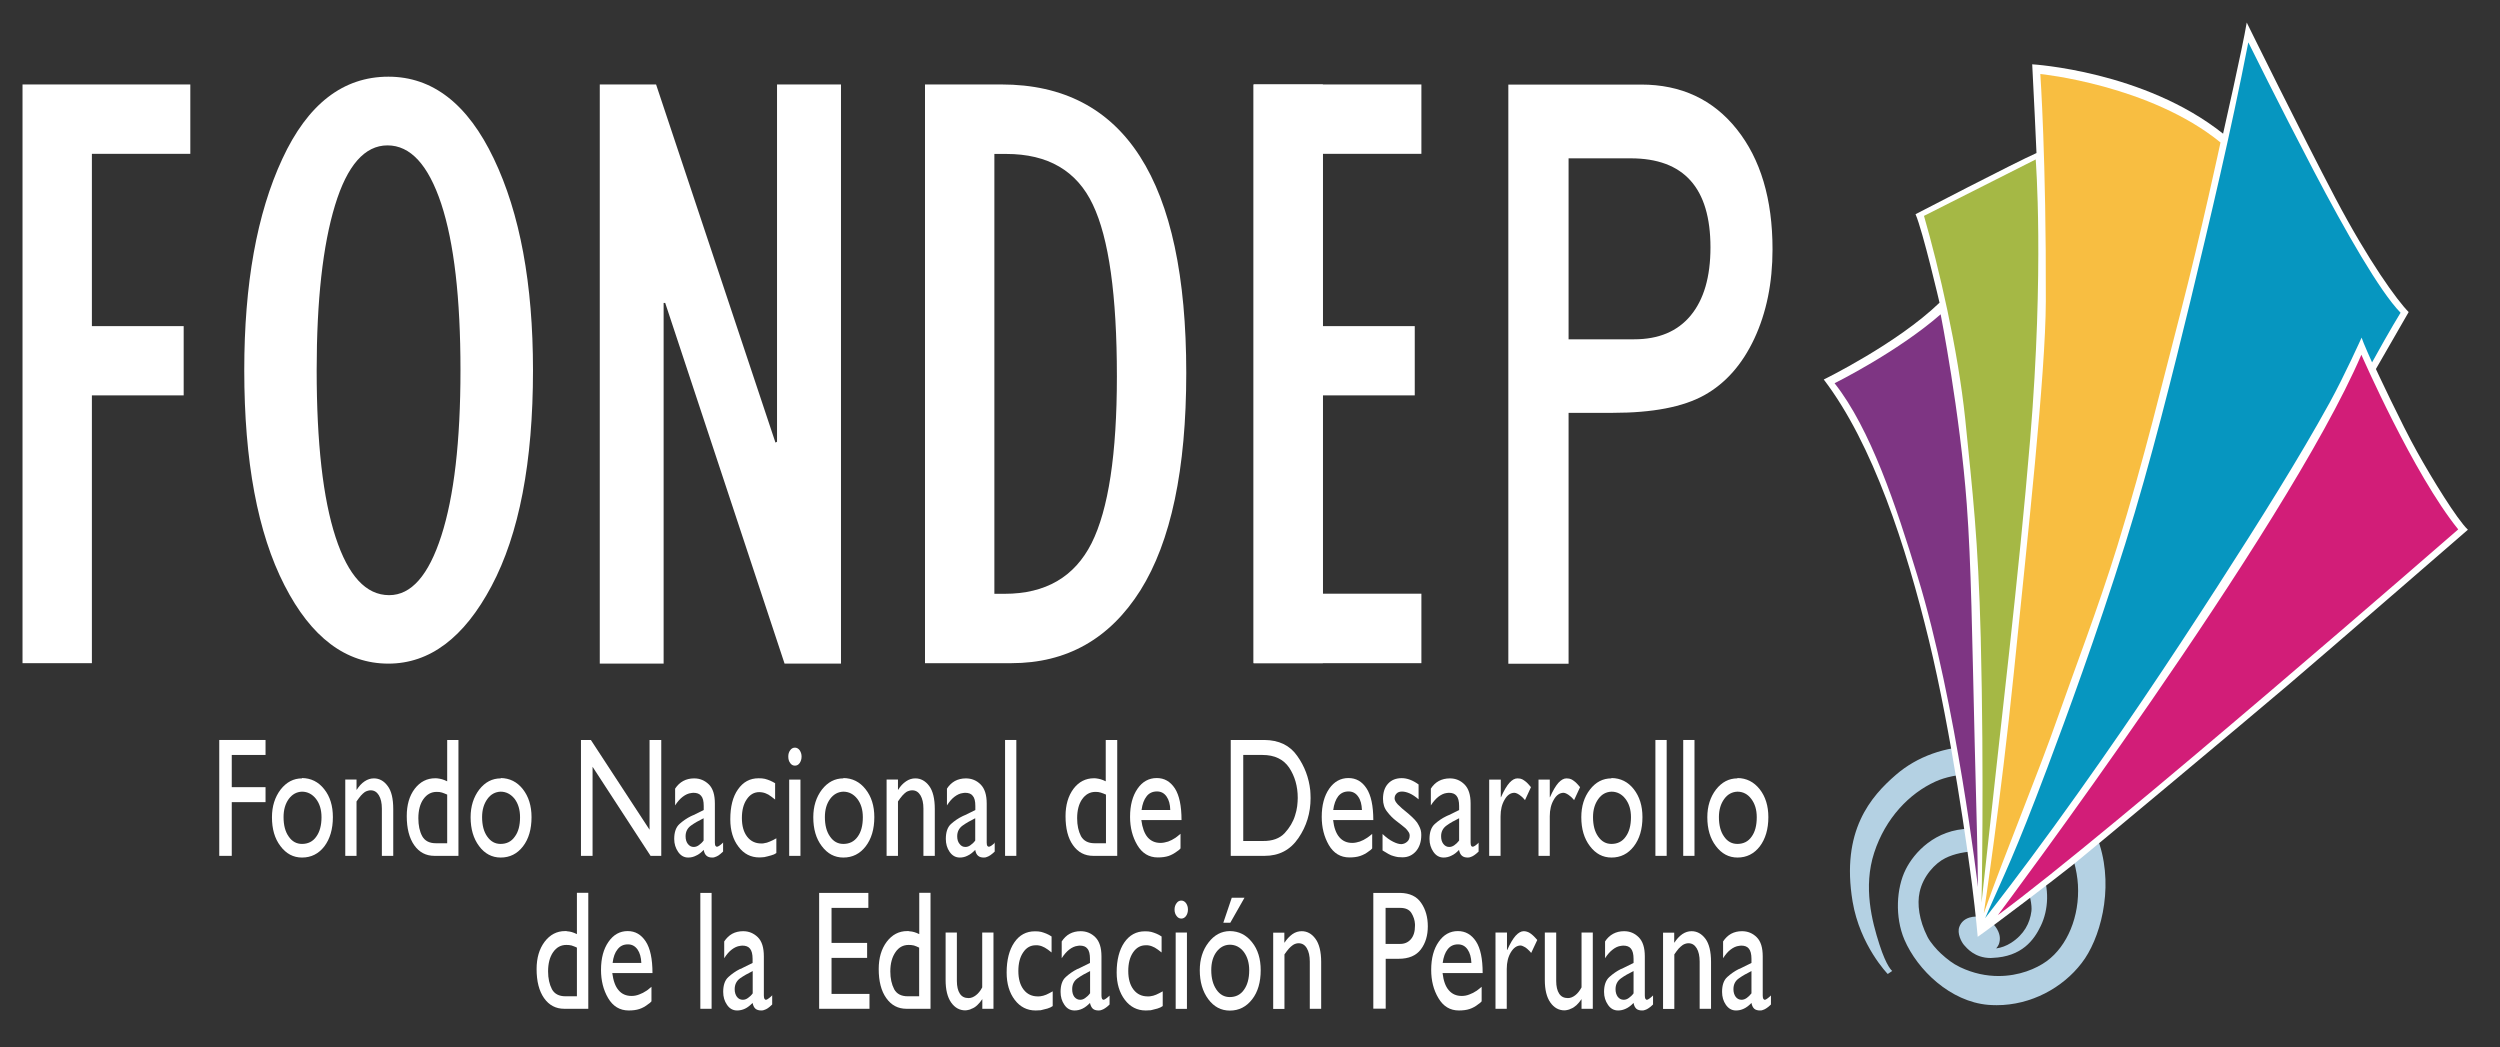<?xml version="1.0" encoding="utf-8"?>
<!-- Generator: Adobe Illustrator 25.4.1, SVG Export Plug-In . SVG Version: 6.00 Build 0)  -->
<svg version="1.1" id="Capa_1" xmlns="http://www.w3.org/2000/svg" xmlns:xlink="http://www.w3.org/1999/xlink" x="0px" y="0px"
	 viewBox="0 0 222 93" style="enable-background:new 0 0 222 93;" xml:space="preserve">
<rect x="0" y="0" width="222" height="93" fill="#333333" stroke="none"/>
<style type="text/css">
	.st0{fill:url(#SVGID_1_);}
	.st1{fill:none;stroke:#FFFFFF;stroke-width:2;stroke-linecap:round;stroke-linejoin:round;stroke-miterlimit:10;}
	.st2{fill-rule:evenodd;clip-rule:evenodd;fill:#FFFFFF;}
	.st3{fill-rule:evenodd;clip-rule:evenodd;fill:#B4D1E3;}
	.st4{fill-rule:evenodd;clip-rule:evenodd;fill:#0696C0;}
	.st5{fill-rule:evenodd;clip-rule:evenodd;fill:#D21D78;}
	.st6{fill-rule:evenodd;clip-rule:evenodd;fill:#A5B845;}
	.st7{fill-rule:evenodd;clip-rule:evenodd;fill:#F8BE41;}
	.st8{fill-rule:evenodd;clip-rule:evenodd;fill:#7E3583;}
</style>
<g>
	<linearGradient id="SVGID_1_" gradientUnits="userSpaceOnUse" x1="937.22" y1="268.434" x2="982.253" y2="268.434">
		<stop  offset="0" style="stop-color:#A5B845"/>
		<stop  offset="0.306" style="stop-color:#A8BA4A"/>
		<stop  offset="0.713" style="stop-color:#AFC05A"/>
		<stop  offset="1" style="stop-color:#B7C769"/>
	</linearGradient>
	<circle class="st0" cx="959.74" cy="268.43" r="22.52"/>
	<g>
		<line class="st1" x1="959.74" y1="278.05" x2="959.74" y2="259.04"/>
		<polyline class="st1" points="956.44,262.89 959.87,258.82 963.03,262.89 		"/>
	</g>
</g>
<g>
	<polygon class="st2" points="23.58,65.71 23.58,67.04 20.58,67.04 20.58,69.9 23.58,69.9 23.58,71.23 20.58,71.23 20.58,76 
		19.47,76 19.47,65.71 	"/>
	<path class="st2" d="M26.82,69.09c0.8,0.01,1.46,0.34,1.97,0.99c0.52,0.65,0.77,1.48,0.77,2.48c0,1.07-0.26,1.94-0.76,2.6
		c-0.51,0.66-1.17,0.99-1.98,0.99c-0.78,0-1.41-0.34-1.92-1.02c-0.51-0.67-0.75-1.52-0.75-2.56c0-0.97,0.26-1.79,0.77-2.46
		c0.52-0.66,1.15-0.99,1.9-0.99V69.09z M26.81,70.3c-0.47,0.02-0.86,0.23-1.17,0.65c-0.31,0.43-0.46,0.96-0.46,1.61
		c0,0.72,0.15,1.3,0.46,1.73c0.3,0.44,0.7,0.65,1.18,0.65c0.53,0,0.96-0.21,1.26-0.64c0.31-0.42,0.47-1,0.47-1.73
		c0-0.66-0.16-1.2-0.49-1.63C27.73,70.52,27.31,70.3,26.81,70.3"/>
	<path class="st2" d="M31.66,69.23v0.9h0.02c0.2-0.32,0.43-0.57,0.7-0.75c0.27-0.18,0.54-0.26,0.82-0.26c0.48,0,0.89,0.22,1.22,0.67
		c0.34,0.44,0.5,1.13,0.5,2.05V76h-1.01v-4.2c0-0.49-0.09-0.88-0.26-1.17c-0.18-0.3-0.42-0.45-0.73-0.45
		c-0.09,0-0.18,0.01-0.26,0.04c-0.09,0.02-0.17,0.06-0.26,0.11c-0.12,0.09-0.24,0.19-0.36,0.33c-0.12,0.14-0.24,0.31-0.38,0.51V76
		h-1v-6.78H31.66z"/>
	<path class="st2" d="M40.71,65.71V76h-2.13c-0.75,0-1.35-0.31-1.8-0.95c-0.44-0.63-0.66-1.49-0.66-2.58c0-0.99,0.23-1.8,0.71-2.43
		c0.48-0.62,1.08-0.93,1.82-0.93h0.07c0.07,0,0.1,0,0.13,0.01c0.14,0.02,0.28,0.04,0.41,0.08c0.14,0.04,0.28,0.1,0.45,0.18v-3.67
		H40.71z M39.71,74.88v-4.32c-0.09-0.04-0.17-0.07-0.24-0.1c-0.08-0.03-0.15-0.05-0.22-0.08c-0.07-0.01-0.15-0.03-0.23-0.05
		c-0.08-0.01-0.16-0.01-0.25-0.01c-0.48,0-0.87,0.22-1.17,0.64c-0.3,0.42-0.45,1-0.45,1.7c0,0.64,0.11,1.16,0.34,1.59
		c0.23,0.41,0.63,0.63,1.21,0.63H39.71z"/>
	<path class="st2" d="M44.46,69.09c0.8,0.01,1.46,0.34,1.97,0.99c0.51,0.65,0.77,1.48,0.77,2.48c0,1.07-0.25,1.94-0.76,2.6
		c-0.51,0.66-1.17,0.99-1.98,0.99c-0.77,0-1.42-0.34-1.92-1.02c-0.5-0.67-0.75-1.52-0.75-2.56c0-0.97,0.26-1.79,0.77-2.46
		c0.52-0.66,1.15-0.99,1.91-0.99V69.09z M44.45,70.3c-0.47,0.02-0.87,0.23-1.17,0.65c-0.31,0.43-0.47,0.96-0.47,1.61
		c0,0.72,0.15,1.3,0.46,1.73c0.31,0.44,0.7,0.65,1.18,0.65c0.54,0,0.96-0.21,1.26-0.64c0.32-0.42,0.47-1,0.47-1.73
		c0-0.66-0.16-1.2-0.48-1.63C45.36,70.52,44.95,70.3,44.45,70.3"/>
	<polygon class="st2" points="58.72,65.71 58.72,76 57.77,76 52.62,68.09 52.62,76 51.59,76 51.59,65.71 52.47,65.71 57.68,73.68 
		57.68,65.71 	"/>
	<path class="st2" d="M64.21,74.8v0.82c-0.16,0.15-0.29,0.26-0.39,0.33c-0.11,0.07-0.21,0.12-0.31,0.15
		c-0.04,0.02-0.09,0.03-0.12,0.04c-0.05,0-0.09,0.01-0.14,0.01c-0.22,0-0.39-0.05-0.51-0.16c-0.12-0.1-0.21-0.27-0.25-0.52
		c-0.22,0.23-0.44,0.41-0.68,0.51c-0.23,0.12-0.46,0.17-0.7,0.17c-0.37,0-0.66-0.17-0.89-0.5c-0.23-0.33-0.35-0.72-0.35-1.15
		c0-0.61,0.16-1.05,0.47-1.33c0.31-0.28,0.65-0.51,1.01-0.69c0.05-0.02,0.09-0.04,0.13-0.06c0.04-0.01,0.09-0.04,0.12-0.05
		l0.89-0.44v-0.36c0-0.42-0.07-0.72-0.23-0.9c-0.15-0.19-0.38-0.27-0.69-0.27c-0.04,0-0.07,0-0.11,0.01c-0.04,0-0.07,0.01-0.07,0.01
		c-0.28,0.03-0.52,0.15-0.76,0.33c-0.24,0.18-0.47,0.44-0.68,0.77v-1.49c0.2-0.3,0.44-0.53,0.72-0.68c0.28-0.15,0.6-0.23,0.97-0.23
		c0.51,0,0.94,0.18,1.31,0.54c0.36,0.36,0.53,0.92,0.53,1.69v3.47c0,0.14,0.02,0.23,0.05,0.29c0.03,0.05,0.09,0.08,0.14,0.08
		c0.05,0,0.13-0.04,0.22-0.1c0.1-0.06,0.2-0.16,0.31-0.26V74.8z M62.48,74.64v-1.98c-0.43,0.21-0.8,0.42-1.12,0.65
		c-0.32,0.23-0.48,0.55-0.48,0.95c0,0.29,0.07,0.51,0.2,0.68c0.14,0.18,0.31,0.27,0.52,0.27c0.16,0,0.31-0.05,0.46-0.16
		C62.2,74.95,62.35,74.82,62.48,74.64L62.48,74.64z"/>
	<path class="st2" d="M68.83,69.56V71c-0.23-0.19-0.43-0.33-0.6-0.44c-0.17-0.09-0.34-0.16-0.51-0.19
		c-0.04-0.01-0.09-0.01-0.14-0.02c-0.05-0.01-0.1-0.01-0.15-0.01c-0.46,0-0.83,0.21-1.12,0.64c-0.29,0.42-0.43,0.98-0.43,1.66
		c0,0.71,0.16,1.26,0.47,1.66c0.31,0.4,0.73,0.6,1.25,0.6h0.08c0.08,0,0.12-0.01,0.16-0.02c0.17-0.02,0.35-0.07,0.52-0.15
		c0.17-0.07,0.38-0.17,0.58-0.29v1.31c-0.12,0.09-0.27,0.16-0.47,0.21c-0.19,0.05-0.39,0.11-0.59,0.15
		c-0.08,0.01-0.16,0.01-0.23,0.02c-0.07,0-0.14,0.01-0.22,0.01c-0.76,0-1.38-0.32-1.85-0.95c-0.48-0.62-0.73-1.44-0.73-2.43
		c0-1.12,0.22-2.01,0.68-2.66c0.46-0.66,1.06-0.99,1.83-0.99c0.21,0,0.39,0.01,0.56,0.05c0.16,0.04,0.32,0.1,0.47,0.16
		c0.07,0.03,0.15,0.07,0.23,0.11c0.07,0.04,0.15,0.09,0.23,0.13V69.56z"/>
	<path class="st2" d="M71.08,76h-1v-6.77h1V76z M71.18,67.18c0,0.23-0.06,0.42-0.17,0.58c-0.11,0.16-0.26,0.23-0.42,0.23
		c-0.16,0-0.31-0.07-0.42-0.23c-0.12-0.16-0.17-0.35-0.17-0.58c0-0.22,0.05-0.4,0.17-0.56c0.11-0.16,0.26-0.23,0.42-0.23
		c0.16,0,0.31,0.08,0.42,0.23C71.12,66.79,71.18,66.97,71.18,67.18L71.18,67.18z"/>
	<path class="st2" d="M74.89,69.09c0.8,0.01,1.46,0.34,1.97,0.99c0.52,0.65,0.78,1.48,0.78,2.48c0,1.07-0.26,1.94-0.77,2.6
		c-0.51,0.66-1.17,0.99-1.98,0.99c-0.78,0-1.41-0.34-1.92-1.02c-0.51-0.67-0.75-1.52-0.75-2.56c0-0.97,0.26-1.79,0.77-2.46
		c0.52-0.66,1.15-0.99,1.9-0.99V69.09z M74.88,70.3c-0.47,0.02-0.86,0.23-1.17,0.65c-0.31,0.43-0.46,0.96-0.46,1.61
		c0,0.72,0.15,1.3,0.46,1.73c0.3,0.44,0.7,0.65,1.18,0.65c0.54,0,0.96-0.21,1.27-0.64c0.31-0.42,0.46-1,0.46-1.73
		c0-0.66-0.16-1.2-0.49-1.63C75.8,70.52,75.39,70.3,74.88,70.3"/>
	<path class="st2" d="M79.74,69.23v0.9h0.02c0.19-0.32,0.43-0.57,0.7-0.75c0.26-0.18,0.54-0.26,0.82-0.26
		c0.48,0,0.89,0.22,1.23,0.67c0.33,0.44,0.5,1.13,0.5,2.05V76H82v-4.2c0-0.49-0.09-0.88-0.26-1.17c-0.18-0.3-0.42-0.45-0.73-0.45
		c-0.09,0-0.18,0.01-0.27,0.04c-0.09,0.02-0.17,0.06-0.26,0.11c-0.12,0.09-0.24,0.19-0.36,0.33c-0.12,0.14-0.25,0.31-0.38,0.51V76
		h-1.01v-6.78H79.74z"/>
	<path class="st2" d="M88.33,74.8v0.82c-0.16,0.15-0.29,0.26-0.4,0.33c-0.1,0.07-0.21,0.12-0.3,0.15c-0.05,0.02-0.09,0.03-0.13,0.04
		c-0.04,0-0.09,0.01-0.14,0.01c-0.22,0-0.39-0.05-0.51-0.16c-0.12-0.1-0.21-0.27-0.25-0.52c-0.22,0.23-0.45,0.41-0.67,0.51
		c-0.23,0.12-0.46,0.17-0.7,0.17c-0.37,0-0.67-0.17-0.9-0.5c-0.23-0.33-0.34-0.72-0.34-1.15c0-0.61,0.15-1.05,0.46-1.33
		c0.31-0.28,0.65-0.51,1.02-0.69c0.05-0.02,0.09-0.04,0.13-0.06c0.04-0.01,0.08-0.04,0.12-0.05l0.89-0.44v-0.36
		c0-0.42-0.07-0.72-0.23-0.9c-0.14-0.19-0.37-0.27-0.68-0.27c-0.04,0-0.07,0-0.11,0.01l-0.07,0.01c-0.28,0.03-0.52,0.15-0.76,0.33
		c-0.24,0.18-0.46,0.44-0.67,0.77v-1.49c0.19-0.3,0.44-0.53,0.71-0.68c0.28-0.15,0.61-0.23,0.97-0.23c0.51,0,0.95,0.18,1.31,0.54
		c0.36,0.36,0.54,0.92,0.54,1.69v3.47c0,0.14,0.02,0.23,0.05,0.29c0.04,0.05,0.09,0.08,0.15,0.08c0.05,0,0.12-0.04,0.22-0.1
		c0.09-0.06,0.2-0.16,0.31-0.26V74.8z M86.6,74.64v-1.98c-0.42,0.21-0.8,0.42-1.12,0.65C85.16,73.54,85,73.86,85,74.26
		c0,0.29,0.07,0.51,0.21,0.68c0.13,0.18,0.3,0.27,0.52,0.27c0.15,0,0.31-0.05,0.45-0.16C86.33,74.95,86.47,74.82,86.6,74.64
		L86.6,74.64z"/>
	<rect x="89.25" y="65.71" class="st2" width="1" height="10.29"/>
	<path class="st2" d="M99.21,65.71V76h-2.13c-0.75,0-1.35-0.31-1.8-0.95c-0.45-0.63-0.66-1.49-0.66-2.58c0-0.99,0.24-1.8,0.71-2.43
		c0.47-0.62,1.08-0.93,1.81-0.93h0.07c0.06,0,0.09,0,0.13,0.01c0.13,0.02,0.27,0.04,0.4,0.08c0.13,0.04,0.29,0.1,0.45,0.18v-3.67
		H99.21z M98.21,74.88v-4.32c-0.08-0.04-0.16-0.07-0.24-0.1c-0.08-0.03-0.16-0.05-0.23-0.08c-0.07-0.01-0.15-0.03-0.23-0.05
		c-0.08-0.01-0.16-0.01-0.24-0.01c-0.48,0-0.87,0.22-1.17,0.64c-0.3,0.42-0.45,1-0.45,1.7c0,0.64,0.12,1.16,0.34,1.59
		c0.23,0.41,0.63,0.63,1.2,0.63H98.21z"/>
	<path class="st2" d="M104.83,74.04v1.3c-0.04,0.05-0.09,0.09-0.14,0.14c-0.05,0.03-0.1,0.07-0.14,0.1
		c-0.26,0.2-0.52,0.34-0.78,0.43c-0.28,0.09-0.59,0.13-0.96,0.13c-0.78,0-1.39-0.37-1.82-1.1c-0.43-0.73-0.64-1.56-0.64-2.5
		c0-1.03,0.22-1.86,0.66-2.5c0.43-0.63,1.01-0.95,1.71-0.95c0.67,0,1.2,0.3,1.61,0.92c0.39,0.61,0.59,1.55,0.59,2.81h-3.57
		c0.09,0.68,0.27,1.18,0.55,1.52c0.29,0.34,0.68,0.51,1.15,0.51c0.23,0,0.45-0.05,0.68-0.12c0.22-0.08,0.44-0.19,0.66-0.34
		c0.07-0.05,0.15-0.11,0.22-0.17c0.07-0.06,0.15-0.12,0.22-0.18V74.04z M101.37,71.93h2.55c-0.01-0.5-0.12-0.9-0.33-1.2
		c-0.21-0.3-0.49-0.45-0.85-0.45c-0.38,0-0.7,0.14-0.92,0.43C101.59,71,101.44,71.4,101.37,71.93"/>
	<path class="st2" d="M109.29,76V65.71h2.99c1.29,0.01,2.26,0.48,2.91,1.41c0.66,0.92,1.04,1.95,1.16,3.06l0.02,0.33
		c0.01,0.12,0.01,0.24,0.01,0.36c0,1.32-0.36,2.5-1.08,3.55c-0.72,1.06-1.72,1.58-3,1.58H109.29z M110.4,67.04v7.64h1.76
		c0.84,0.01,1.48-0.23,1.92-0.7c0.44-0.48,0.75-1,0.92-1.56c0.09-0.29,0.16-0.56,0.19-0.83c0.03-0.28,0.05-0.51,0.05-0.73
		c0-1.04-0.26-1.93-0.76-2.69c-0.51-0.75-1.3-1.13-2.38-1.13H110.4z"/>
	<path class="st2" d="M121.85,74.04v1.3c-0.05,0.05-0.09,0.09-0.14,0.14c-0.05,0.03-0.09,0.07-0.14,0.1
		c-0.25,0.2-0.52,0.34-0.79,0.43c-0.27,0.09-0.58,0.13-0.95,0.13c-0.79,0-1.4-0.37-1.83-1.1c-0.42-0.73-0.63-1.56-0.63-2.5
		c0-1.03,0.22-1.86,0.66-2.5c0.44-0.63,1.01-0.95,1.71-0.95c0.67,0,1.21,0.3,1.61,0.92c0.4,0.61,0.6,1.55,0.6,2.81h-3.57
		c0.08,0.68,0.26,1.18,0.55,1.52c0.29,0.34,0.67,0.51,1.15,0.51c0.23,0,0.45-0.05,0.67-0.12c0.22-0.08,0.44-0.19,0.66-0.34
		c0.08-0.05,0.15-0.11,0.23-0.17c0.07-0.06,0.15-0.12,0.22-0.18V74.04z M118.39,71.93h2.55c-0.02-0.5-0.12-0.9-0.34-1.2
		c-0.21-0.3-0.49-0.45-0.85-0.45c-0.38,0-0.69,0.14-0.92,0.43C118.61,71,118.46,71.4,118.39,71.93"/>
	<path class="st2" d="M125.97,69.65v1.33c-0.28-0.24-0.55-0.42-0.8-0.53c-0.26-0.11-0.47-0.16-0.67-0.16c-0.2,0-0.36,0.05-0.48,0.17
		c-0.12,0.12-0.18,0.26-0.18,0.44c0,0.16,0.1,0.33,0.28,0.53c0.19,0.2,0.51,0.48,0.95,0.83c0.23,0.2,0.42,0.38,0.57,0.54
		c0.16,0.17,0.27,0.33,0.35,0.5c0.08,0.14,0.13,0.28,0.17,0.41c0.04,0.14,0.05,0.29,0.05,0.44c0,0.6-0.16,1.07-0.47,1.44
		c-0.32,0.36-0.71,0.54-1.2,0.54c-0.14,0-0.27-0.01-0.4-0.02c-0.13-0.02-0.26-0.05-0.39-0.09c-0.14-0.03-0.3-0.1-0.46-0.19
		c-0.16-0.09-0.33-0.19-0.52-0.31v-1.46c0.33,0.31,0.64,0.54,0.93,0.68c0.29,0.15,0.54,0.22,0.74,0.22c0.2-0.01,0.38-0.09,0.52-0.22
		c0.14-0.12,0.22-0.31,0.22-0.54c0-0.12-0.04-0.24-0.11-0.33c-0.07-0.11-0.15-0.21-0.26-0.32c-0.11-0.1-0.24-0.2-0.38-0.31
		c-0.14-0.11-0.29-0.22-0.44-0.34c-0.3-0.23-0.57-0.5-0.81-0.82c-0.25-0.31-0.37-0.69-0.37-1.14c0-0.57,0.15-1.03,0.45-1.35
		c0.3-0.33,0.71-0.49,1.22-0.49c0.24,0,0.49,0.05,0.73,0.14c0.24,0.09,0.5,0.23,0.76,0.42V69.65z"/>
	<path class="st2" d="M131.3,74.8v0.82c-0.16,0.15-0.29,0.26-0.4,0.33c-0.11,0.07-0.2,0.12-0.3,0.15c-0.05,0.02-0.09,0.03-0.13,0.04
		c-0.04,0-0.09,0.01-0.14,0.01c-0.21,0-0.39-0.05-0.51-0.16c-0.12-0.1-0.21-0.27-0.26-0.52c-0.21,0.23-0.44,0.41-0.67,0.51
		c-0.23,0.12-0.47,0.17-0.7,0.17c-0.37,0-0.67-0.17-0.9-0.5c-0.23-0.33-0.35-0.72-0.35-1.15c0-0.61,0.16-1.05,0.47-1.33
		c0.31-0.28,0.65-0.51,1.02-0.69c0.05-0.02,0.09-0.04,0.13-0.06c0.04-0.01,0.08-0.04,0.12-0.05l0.89-0.44v-0.36
		c0-0.42-0.08-0.72-0.23-0.9c-0.15-0.19-0.38-0.27-0.68-0.27c-0.04,0-0.07,0-0.11,0.01c-0.04,0-0.07,0.01-0.09,0.01
		c-0.25,0.03-0.49,0.15-0.73,0.33c-0.23,0.18-0.46,0.44-0.67,0.77v-1.49c0.19-0.3,0.43-0.53,0.71-0.68
		c0.28-0.15,0.61-0.23,0.98-0.23c0.51,0,0.94,0.18,1.3,0.54c0.36,0.36,0.54,0.92,0.54,1.69v3.47c0,0.14,0.02,0.23,0.05,0.29
		c0.04,0.05,0.08,0.08,0.14,0.08c0.05,0,0.12-0.04,0.22-0.1c0.09-0.06,0.2-0.16,0.31-0.26V74.8z M129.57,74.64v-1.98
		c-0.43,0.21-0.81,0.42-1.12,0.65c-0.32,0.23-0.48,0.55-0.48,0.95c0,0.29,0.07,0.51,0.2,0.68c0.14,0.18,0.31,0.27,0.52,0.27
		c0.16,0,0.31-0.05,0.46-0.16C129.3,74.95,129.43,74.82,129.57,74.64L129.57,74.64z"/>
	<path class="st2" d="M132.26,69.23h1.01v1.56h0.02c0.26-0.59,0.51-1.01,0.75-1.28c0.24-0.26,0.47-0.39,0.71-0.39
		c0.08,0,0.16,0.01,0.24,0.02c0.08,0.02,0.16,0.05,0.24,0.09c0.11,0.07,0.23,0.15,0.35,0.26c0.12,0.12,0.24,0.25,0.37,0.41
		l-0.53,1.15c-0.05-0.06-0.11-0.12-0.17-0.19c-0.06-0.06-0.12-0.12-0.19-0.17c-0.1-0.09-0.21-0.16-0.31-0.21
		c-0.1-0.05-0.19-0.08-0.27-0.08c-0.34,0-0.64,0.2-0.87,0.61c-0.24,0.4-0.36,0.89-0.36,1.48V76h-1.01V69.23z"/>
	<path class="st2" d="M136.62,69.23h1v1.56h0.02c0.26-0.59,0.51-1.01,0.75-1.28c0.24-0.26,0.48-0.39,0.71-0.39
		c0.08,0,0.16,0.01,0.24,0.02c0.09,0.02,0.16,0.05,0.25,0.09c0.11,0.07,0.23,0.15,0.35,0.26c0.12,0.12,0.24,0.25,0.37,0.41
		l-0.53,1.15c-0.05-0.06-0.1-0.12-0.17-0.19c-0.06-0.06-0.12-0.12-0.19-0.17c-0.1-0.09-0.21-0.16-0.31-0.21
		c-0.1-0.05-0.19-0.08-0.26-0.08c-0.34,0-0.64,0.2-0.87,0.61c-0.24,0.4-0.36,0.89-0.36,1.48V76h-1V69.23z"/>
	<path class="st2" d="M143.11,69.09c0.8,0.01,1.46,0.34,1.97,0.99c0.51,0.65,0.77,1.48,0.77,2.48c0,1.07-0.26,1.94-0.77,2.6
		c-0.51,0.66-1.17,0.99-1.98,0.99c-0.77,0-1.41-0.34-1.92-1.02c-0.51-0.67-0.76-1.52-0.76-2.56c0-0.97,0.25-1.79,0.77-2.46
		c0.51-0.66,1.15-0.99,1.9-0.99V69.09z M143.1,70.3c-0.48,0.02-0.87,0.23-1.17,0.65c-0.31,0.43-0.47,0.96-0.47,1.61
		c0,0.72,0.15,1.3,0.46,1.73c0.31,0.44,0.7,0.65,1.18,0.65c0.53,0,0.96-0.21,1.26-0.64c0.31-0.42,0.47-1,0.47-1.73
		c0-0.66-0.16-1.2-0.49-1.63C144.02,70.52,143.6,70.3,143.1,70.3"/>
	<rect x="147" y="65.71" class="st2" width="1" height="10.29"/>
	<rect x="149.47" y="65.71" class="st2" width="1" height="10.29"/>
	<path class="st2" d="M154.29,69.09c0.8,0.01,1.45,0.34,1.97,0.99c0.51,0.65,0.77,1.48,0.77,2.48c0,1.07-0.26,1.94-0.76,2.6
		c-0.51,0.66-1.17,0.99-1.98,0.99c-0.77,0-1.41-0.34-1.92-1.02c-0.51-0.67-0.76-1.52-0.76-2.56c0-0.97,0.26-1.79,0.77-2.46
		c0.52-0.66,1.15-0.99,1.9-0.99V69.09z M154.28,70.3c-0.47,0.02-0.87,0.23-1.17,0.65c-0.31,0.43-0.47,0.96-0.47,1.61
		c0,0.72,0.15,1.3,0.46,1.73c0.3,0.44,0.7,0.65,1.18,0.65c0.53,0,0.96-0.21,1.26-0.64c0.31-0.42,0.46-1,0.46-1.73
		c0-0.66-0.16-1.2-0.49-1.63C155.2,70.52,154.78,70.3,154.28,70.3"/>
	<path class="st2" d="M52.24,79.29v10.29h-2.13c-0.75,0-1.35-0.31-1.8-0.95c-0.44-0.63-0.66-1.49-0.66-2.58
		c0-0.99,0.24-1.79,0.71-2.42c0.48-0.63,1.08-0.95,1.82-0.95h0.07c0.06,0,0.09,0.01,0.13,0.02c0.13,0.01,0.27,0.03,0.4,0.07
		c0.13,0.04,0.29,0.1,0.45,0.18v-3.67H52.24z M51.23,88.46v-4.31c-0.08-0.04-0.16-0.08-0.25-0.11c-0.07-0.03-0.15-0.05-0.22-0.08
		c-0.07-0.02-0.15-0.03-0.23-0.04c-0.08-0.01-0.16-0.01-0.24-0.01c-0.48,0-0.87,0.21-1.17,0.64c-0.3,0.43-0.45,1-0.45,1.71
		c0,0.63,0.12,1.15,0.34,1.58c0.23,0.42,0.63,0.63,1.21,0.63H51.23z"/>
	<path class="st2" d="M57.85,87.62v1.3c-0.04,0.05-0.09,0.09-0.14,0.14c-0.05,0.04-0.09,0.07-0.14,0.1
		c-0.26,0.21-0.52,0.35-0.79,0.44c-0.27,0.09-0.59,0.13-0.95,0.13c-0.79,0-1.4-0.37-1.83-1.1c-0.42-0.72-0.63-1.55-0.63-2.5
		c0-1.03,0.22-1.86,0.66-2.49c0.44-0.64,1.01-0.96,1.71-0.96c0.67,0,1.2,0.31,1.6,0.92c0.4,0.61,0.6,1.55,0.6,2.81h-3.57
		c0.09,0.68,0.27,1.19,0.56,1.52c0.28,0.34,0.67,0.51,1.15,0.51c0.23,0,0.45-0.04,0.68-0.13c0.22-0.08,0.44-0.19,0.66-0.34
		c0.07-0.05,0.15-0.1,0.22-0.17c0.07-0.05,0.15-0.12,0.22-0.18V87.62z M54.4,85.51h2.55c-0.02-0.5-0.13-0.9-0.34-1.2
		c-0.22-0.3-0.49-0.45-0.85-0.45c-0.39,0-0.69,0.14-0.92,0.44C54.61,84.58,54.46,84.98,54.4,85.51"/>
	<rect x="62.19" y="79.29" class="st2" width="1" height="10.29"/>
	<path class="st2" d="M68.57,88.38v0.82c-0.16,0.16-0.29,0.26-0.39,0.33c-0.1,0.07-0.21,0.12-0.31,0.15
		c-0.04,0.02-0.09,0.03-0.12,0.04c-0.05,0.01-0.09,0.01-0.15,0.01c-0.21,0-0.39-0.05-0.51-0.15c-0.13-0.11-0.21-0.28-0.26-0.52
		c-0.23,0.23-0.44,0.4-0.67,0.51c-0.23,0.11-0.47,0.16-0.7,0.16c-0.37,0-0.67-0.16-0.9-0.5c-0.23-0.33-0.34-0.71-0.34-1.15
		c0-0.6,0.15-1.04,0.46-1.32c0.31-0.28,0.65-0.52,1.01-0.7c0.05-0.02,0.09-0.04,0.14-0.05c0.04-0.02,0.08-0.04,0.11-0.06l0.89-0.44
		v-0.37c0-0.41-0.08-0.72-0.23-0.9c-0.15-0.19-0.38-0.27-0.69-0.27c-0.03,0-0.07,0-0.1,0.01c-0.04,0.01-0.07,0.01-0.07,0.01
		c-0.28,0.03-0.52,0.15-0.76,0.33c-0.24,0.18-0.46,0.44-0.67,0.77V83.6c0.2-0.3,0.44-0.53,0.71-0.68c0.28-0.15,0.6-0.23,0.97-0.23
		c0.51,0,0.94,0.18,1.31,0.54c0.36,0.36,0.53,0.92,0.53,1.7v3.47c0,0.14,0.02,0.23,0.05,0.29c0.03,0.05,0.08,0.09,0.14,0.09
		c0.05,0,0.13-0.04,0.22-0.11c0.1-0.06,0.2-0.16,0.31-0.26V88.38z M66.84,88.21v-1.98c-0.43,0.21-0.8,0.42-1.13,0.65
		c-0.31,0.23-0.47,0.55-0.47,0.96c0,0.28,0.07,0.5,0.2,0.68c0.13,0.17,0.31,0.26,0.52,0.26c0.16,0,0.31-0.05,0.46-0.16
		c0.15-0.1,0.29-0.23,0.42-0.41V88.21z"/>
	<polygon class="st2" points="77.11,79.29 77.11,80.62 73.84,80.62 73.84,83.73 77,83.73 77,85.06 73.84,85.06 73.84,88.26 
		77.21,88.26 77.21,89.58 72.74,89.58 72.74,79.29 	"/>
	<path class="st2" d="M82.63,79.29v10.29H80.5c-0.75,0-1.35-0.31-1.8-0.95c-0.45-0.63-0.67-1.49-0.67-2.58
		c0-0.99,0.24-1.79,0.71-2.42c0.48-0.63,1.08-0.95,1.82-0.95h0.11c0.02,0,0.06,0.01,0.1,0.02c0.14,0.01,0.28,0.03,0.41,0.07
		c0.14,0.04,0.28,0.1,0.45,0.18v-3.67H82.63z M81.62,88.46v-4.31c-0.09-0.04-0.16-0.08-0.24-0.11c-0.08-0.03-0.16-0.05-0.22-0.08
		c-0.08-0.02-0.16-0.03-0.23-0.04c-0.08-0.01-0.16-0.01-0.24-0.01c-0.49,0-0.88,0.21-1.17,0.64c-0.3,0.43-0.46,1-0.46,1.71
		c0,0.63,0.12,1.15,0.34,1.58c0.23,0.42,0.63,0.63,1.21,0.63H81.62z"/>
	<path class="st2" d="M88.23,89.58h-1v-0.86c-0.14,0.21-0.29,0.39-0.45,0.54c-0.16,0.15-0.33,0.26-0.51,0.32
		c-0.09,0.05-0.18,0.09-0.28,0.1c-0.1,0.02-0.18,0.04-0.27,0.04c-0.51,0-0.93-0.23-1.26-0.7c-0.33-0.47-0.49-1.14-0.49-1.99v-4.22h1
		v4.3c0,0.48,0.09,0.86,0.26,1.12c0.17,0.27,0.43,0.4,0.78,0.4c0.23,0,0.44-0.09,0.65-0.25c0.21-0.16,0.4-0.39,0.56-0.7v-4.87h1
		V89.58z"/>
	<path class="st2" d="M93.38,83.15v1.43c-0.23-0.19-0.42-0.33-0.6-0.43c-0.17-0.09-0.33-0.16-0.51-0.19
		c-0.05-0.01-0.09-0.02-0.14-0.02c-0.05,0-0.1,0-0.16,0c-0.46,0-0.83,0.21-1.11,0.63c-0.29,0.42-0.43,0.98-0.43,1.66
		c0,0.7,0.16,1.25,0.47,1.65c0.31,0.4,0.73,0.6,1.25,0.6h0.07c0.07,0,0.12-0.01,0.16-0.01c0.17-0.02,0.35-0.07,0.52-0.14
		c0.18-0.08,0.37-0.18,0.58-0.3v1.31c-0.12,0.09-0.28,0.16-0.47,0.22c-0.19,0.05-0.39,0.1-0.6,0.15c-0.08,0-0.16,0.01-0.23,0.01
		c-0.07,0.01-0.14,0.01-0.22,0.01c-0.75,0-1.37-0.31-1.85-0.94c-0.48-0.63-0.72-1.44-0.72-2.43c0-1.12,0.23-2.01,0.68-2.67
		c0.45-0.66,1.06-0.99,1.83-0.99c0.21,0,0.38,0.01,0.55,0.05c0.16,0.04,0.32,0.1,0.47,0.16c0.08,0.04,0.16,0.07,0.23,0.11
		c0.08,0.04,0.15,0.09,0.23,0.14V83.15z"/>
	<path class="st2" d="M98.53,88.38v0.82c-0.16,0.16-0.29,0.26-0.4,0.33c-0.1,0.07-0.21,0.12-0.3,0.15
		c-0.05,0.02-0.09,0.03-0.13,0.04c-0.04,0.01-0.09,0.01-0.14,0.01c-0.22,0-0.39-0.05-0.51-0.15c-0.12-0.11-0.21-0.28-0.26-0.52
		c-0.22,0.23-0.44,0.4-0.67,0.51c-0.23,0.11-0.46,0.16-0.7,0.16c-0.37,0-0.67-0.16-0.9-0.5c-0.23-0.33-0.34-0.71-0.34-1.15
		c0-0.6,0.15-1.04,0.46-1.32c0.31-0.28,0.65-0.52,1.01-0.7c0.05-0.02,0.09-0.04,0.13-0.05c0.04-0.02,0.08-0.04,0.12-0.06l0.89-0.44
		v-0.37c0-0.41-0.07-0.72-0.23-0.9c-0.14-0.19-0.37-0.27-0.68-0.27c0,0-0.08,0-0.11,0.01c-0.03,0.01-0.06,0.01-0.06,0.01
		c-0.28,0.03-0.52,0.15-0.76,0.33c-0.23,0.18-0.46,0.44-0.67,0.77V83.6c0.2-0.3,0.43-0.53,0.71-0.68c0.28-0.15,0.6-0.23,0.97-0.23
		c0.51,0,0.95,0.18,1.31,0.54c0.36,0.36,0.54,0.92,0.54,1.7v3.47c0,0.14,0.02,0.23,0.05,0.29c0.02,0.05,0.08,0.09,0.14,0.09
		c0.05,0,0.12-0.04,0.22-0.11c0.09-0.06,0.2-0.16,0.31-0.26V88.38z M96.8,88.21v-1.98c-0.43,0.21-0.8,0.42-1.12,0.65
		c-0.32,0.23-0.47,0.55-0.47,0.96c0,0.28,0.06,0.5,0.19,0.68c0.14,0.17,0.31,0.26,0.52,0.26c0.15,0,0.31-0.05,0.45-0.16
		c0.15-0.1,0.29-0.23,0.42-0.41V88.21z"/>
	<path class="st2" d="M103.15,83.15v1.43c-0.23-0.19-0.43-0.33-0.6-0.43c-0.17-0.09-0.34-0.16-0.51-0.19
		c-0.05-0.01-0.09-0.02-0.14-0.02c-0.05,0-0.1,0-0.16,0c-0.46,0-0.83,0.21-1.12,0.63c-0.29,0.42-0.43,0.98-0.43,1.66
		c0,0.7,0.16,1.25,0.47,1.65c0.31,0.4,0.73,0.6,1.25,0.6h0.11c0.04,0,0.08-0.01,0.12-0.01c0.18-0.02,0.35-0.07,0.52-0.14
		c0.18-0.08,0.38-0.18,0.59-0.3v1.31c-0.12,0.09-0.28,0.16-0.47,0.22c-0.19,0.05-0.39,0.1-0.59,0.15c-0.08,0-0.16,0.01-0.23,0.01
		c-0.07,0.01-0.15,0.01-0.22,0.01c-0.75,0-1.37-0.31-1.85-0.94c-0.48-0.63-0.73-1.44-0.73-2.43c0-1.12,0.23-2.01,0.68-2.67
		c0.46-0.66,1.06-0.99,1.83-0.99c0.21,0,0.39,0.01,0.55,0.05c0.16,0.04,0.32,0.1,0.47,0.16c0.08,0.04,0.15,0.07,0.23,0.11
		c0.07,0.04,0.15,0.09,0.23,0.14V83.15z"/>
	<path class="st2" d="M105.4,89.59h-1v-6.78h1V89.59z M105.49,80.76c0,0.23-0.06,0.43-0.17,0.58c-0.12,0.16-0.26,0.23-0.42,0.23
		c-0.17,0-0.31-0.08-0.42-0.23c-0.12-0.16-0.18-0.34-0.18-0.57c0-0.23,0.06-0.41,0.18-0.57c0.11-0.16,0.26-0.23,0.42-0.23
		c0.16,0,0.31,0.08,0.42,0.23c0.11,0.16,0.17,0.34,0.17,0.57V80.76z"/>
	<path class="st2" d="M109.21,82.68c0.8,0.01,1.45,0.33,1.97,0.99c0.52,0.64,0.77,1.48,0.77,2.48c0,1.06-0.25,1.94-0.76,2.59
		c-0.51,0.66-1.17,1-1.98,1c-0.78,0-1.42-0.34-1.92-1.02c-0.5-0.68-0.75-1.53-0.75-2.56c0-0.98,0.26-1.8,0.77-2.46
		C107.83,83.02,108.46,82.69,109.21,82.68L109.21,82.68z M109.2,83.89c-0.48,0.01-0.87,0.23-1.18,0.64
		c-0.31,0.42-0.46,0.96-0.46,1.62c0,0.72,0.16,1.29,0.46,1.73c0.3,0.44,0.7,0.66,1.18,0.66c0.53,0,0.96-0.21,1.26-0.64
		c0.31-0.43,0.47-1,0.47-1.74c0-0.65-0.16-1.2-0.48-1.63C110.12,84.1,109.7,83.89,109.2,83.89 M109.38,79.72h1.13l-1.26,2.22h-0.62
		L109.38,79.72z"/>
	<path class="st2" d="M114.05,82.81v0.89h0.02c0.2-0.31,0.44-0.56,0.7-0.75c0.26-0.18,0.54-0.26,0.82-0.26
		c0.48,0,0.89,0.22,1.22,0.67c0.33,0.44,0.51,1.14,0.51,2.06v4.16h-1.01v-4.19c0-0.5-0.09-0.89-0.26-1.18
		c-0.17-0.3-0.42-0.45-0.73-0.45c-0.09,0-0.18,0.01-0.26,0.04c-0.09,0.02-0.17,0.07-0.25,0.12c-0.12,0.08-0.24,0.19-0.36,0.32
		c-0.12,0.14-0.25,0.31-0.39,0.51v4.84h-1v-6.77H114.05z"/>
	<path class="st2" d="M121.94,79.29h2.41c0.84,0.02,1.46,0.31,1.85,0.89c0.4,0.58,0.59,1.27,0.59,2.08c0,0.81-0.2,1.49-0.62,2.05
		c-0.42,0.55-1.07,0.83-1.97,0.83h-1.15v4.43h-1.1V79.29z M123.04,80.62v3.2h1.25c0.42,0.01,0.74-0.13,0.99-0.41
		c0.25-0.29,0.37-0.68,0.37-1.2v-0.08v-0.07c-0.02-0.36-0.13-0.68-0.32-0.99c-0.19-0.3-0.52-0.45-0.99-0.45H123.04z"/>
	<path class="st2" d="M131.57,87.62v1.3c-0.05,0.05-0.09,0.09-0.14,0.14c-0.05,0.04-0.1,0.07-0.14,0.1
		c-0.26,0.21-0.52,0.35-0.79,0.44c-0.27,0.09-0.59,0.13-0.95,0.13c-0.79,0-1.39-0.37-1.82-1.1c-0.43-0.72-0.64-1.55-0.64-2.5
		c0-1.03,0.22-1.86,0.66-2.49c0.44-0.64,1.01-0.96,1.71-0.96c0.67,0,1.21,0.31,1.61,0.92c0.4,0.61,0.59,1.55,0.59,2.81h-3.56
		c0.08,0.68,0.26,1.19,0.55,1.52c0.29,0.34,0.67,0.51,1.15,0.51c0.23,0,0.46-0.04,0.68-0.13c0.22-0.08,0.44-0.19,0.66-0.34
		c0.07-0.05,0.14-0.1,0.22-0.17c0.07-0.05,0.15-0.12,0.22-0.18V87.62z M128.11,85.51h2.55c-0.02-0.5-0.13-0.9-0.34-1.2
		c-0.21-0.3-0.49-0.45-0.85-0.45c-0.38,0-0.69,0.14-0.92,0.44C128.33,84.58,128.18,84.98,128.11,85.51"/>
	<path class="st2" d="M132.82,82.81h1v1.55h0.02c0.26-0.58,0.51-1,0.75-1.27c0.24-0.26,0.48-0.4,0.71-0.4
		c0.08,0,0.17,0.01,0.24,0.03c0.08,0.02,0.16,0.05,0.24,0.09c0.11,0.06,0.23,0.15,0.35,0.26c0.12,0.12,0.25,0.24,0.38,0.4
		l-0.54,1.15c-0.05-0.06-0.11-0.12-0.17-0.19c-0.06-0.06-0.12-0.12-0.19-0.18c-0.1-0.09-0.21-0.16-0.31-0.2
		c-0.1-0.05-0.19-0.09-0.26-0.09c-0.35,0-0.64,0.21-0.88,0.61c-0.24,0.4-0.36,0.89-0.36,1.48v3.53h-1V82.81z"/>
	<path class="st2" d="M141.44,89.58h-1v-0.86c-0.14,0.21-0.29,0.39-0.45,0.54c-0.17,0.15-0.33,0.26-0.51,0.32
		c-0.09,0.05-0.19,0.09-0.28,0.1c-0.1,0.02-0.18,0.04-0.27,0.04c-0.51,0-0.93-0.23-1.26-0.7c-0.33-0.47-0.49-1.14-0.49-1.99v-4.22
		h1.01v4.3c0,0.48,0.09,0.86,0.26,1.12c0.17,0.27,0.43,0.4,0.78,0.4c0.23,0,0.44-0.09,0.65-0.25c0.21-0.16,0.39-0.39,0.56-0.7v-4.87
		h1V89.58z"/>
	<path class="st2" d="M146.79,88.38v0.82c-0.16,0.16-0.29,0.26-0.4,0.33c-0.1,0.07-0.2,0.12-0.3,0.15
		c-0.04,0.02-0.09,0.03-0.13,0.04c-0.04,0.01-0.09,0.01-0.14,0.01c-0.22,0-0.39-0.05-0.51-0.15c-0.12-0.11-0.21-0.28-0.25-0.52
		c-0.22,0.23-0.44,0.4-0.68,0.51c-0.23,0.11-0.46,0.16-0.69,0.16c-0.37,0-0.67-0.16-0.9-0.5c-0.23-0.33-0.35-0.71-0.35-1.15
		c0-0.6,0.16-1.04,0.47-1.32c0.31-0.28,0.65-0.52,1.01-0.7c0.05-0.02,0.09-0.04,0.13-0.05c0.04-0.02,0.08-0.04,0.12-0.06l0.89-0.44
		v-0.37c0-0.41-0.08-0.72-0.23-0.9c-0.15-0.19-0.38-0.27-0.69-0.27c-0.04,0-0.07,0-0.11,0.01c-0.04,0.01-0.07,0.01-0.07,0.01
		c-0.28,0.03-0.52,0.15-0.75,0.33c-0.24,0.18-0.47,0.44-0.68,0.77V83.6c0.19-0.3,0.44-0.53,0.72-0.68c0.28-0.15,0.6-0.23,0.97-0.23
		c0.51,0,0.94,0.18,1.3,0.54c0.36,0.36,0.54,0.92,0.54,1.7v3.47c0,0.14,0.02,0.23,0.05,0.29c0.03,0.05,0.08,0.09,0.14,0.09
		c0.05,0,0.12-0.04,0.22-0.11c0.09-0.06,0.2-0.16,0.31-0.26V88.38z M145.06,88.21v-1.98c-0.43,0.21-0.81,0.42-1.12,0.65
		c-0.32,0.23-0.48,0.55-0.48,0.96c0,0.28,0.07,0.5,0.2,0.68c0.14,0.17,0.31,0.26,0.52,0.26c0.16,0,0.31-0.05,0.46-0.16
		c0.14-0.1,0.29-0.23,0.42-0.41V88.21z"/>
	<path class="st2" d="M148.67,82.81v0.89h0.02c0.2-0.31,0.43-0.56,0.7-0.75c0.27-0.18,0.54-0.26,0.82-0.26
		c0.48,0,0.89,0.22,1.23,0.67c0.33,0.44,0.5,1.14,0.5,2.06v4.16h-1.01v-4.19c0-0.5-0.09-0.89-0.26-1.18
		c-0.18-0.3-0.42-0.45-0.73-0.45c-0.09,0-0.18,0.01-0.26,0.04c-0.09,0.02-0.18,0.07-0.26,0.12c-0.11,0.08-0.24,0.19-0.36,0.32
		c-0.12,0.14-0.24,0.31-0.38,0.51v4.84h-1v-6.77H148.67z"/>
	<path class="st2" d="M157.26,88.38v0.82c-0.16,0.16-0.29,0.26-0.4,0.33c-0.1,0.07-0.2,0.12-0.3,0.15
		c-0.04,0.02-0.09,0.03-0.12,0.04c-0.05,0.01-0.09,0.01-0.15,0.01c-0.22,0-0.39-0.05-0.51-0.15c-0.12-0.11-0.21-0.28-0.25-0.52
		c-0.22,0.23-0.44,0.4-0.67,0.51c-0.23,0.11-0.46,0.16-0.7,0.16c-0.37,0-0.66-0.16-0.9-0.5c-0.23-0.33-0.34-0.71-0.34-1.15
		c0-0.6,0.15-1.04,0.46-1.32c0.31-0.28,0.65-0.52,1.01-0.7c0.05-0.02,0.09-0.04,0.13-0.05c0.04-0.02,0.08-0.04,0.12-0.06l0.89-0.44
		v-0.37c0-0.41-0.08-0.72-0.23-0.9c-0.15-0.19-0.38-0.27-0.68-0.27c-0.05,0-0.08,0-0.11,0.01c-0.04,0.01-0.07,0.01-0.07,0.01
		c-0.28,0.03-0.52,0.15-0.76,0.33c-0.24,0.18-0.46,0.44-0.67,0.77V83.6c0.2-0.3,0.44-0.53,0.71-0.68c0.28-0.15,0.6-0.23,0.97-0.23
		c0.51,0,0.95,0.18,1.31,0.54c0.36,0.36,0.53,0.92,0.53,1.7v3.47c0,0.14,0.02,0.23,0.05,0.29c0.03,0.05,0.08,0.09,0.14,0.09
		c0.05,0,0.13-0.04,0.22-0.11c0.09-0.06,0.2-0.16,0.31-0.26V88.38z M155.53,88.21v-1.98c-0.43,0.21-0.8,0.42-1.12,0.65
		c-0.33,0.23-0.48,0.55-0.48,0.96c0,0.28,0.07,0.5,0.2,0.68c0.13,0.17,0.31,0.26,0.52,0.26c0.16,0,0.3-0.05,0.46-0.16
		c0.14-0.1,0.28-0.23,0.42-0.41V88.21z"/>
	<polygon class="st2" points="2,58.89 2,7.5 16.9,7.5 16.9,13.66 8.16,13.66 8.16,28.96 16.31,28.96 16.31,35.11 8.16,35.11 
		8.16,58.89 	"/>
	<polygon class="st2" points="111.32,58.89 111.32,7.5 126.22,7.5 126.22,13.66 117.47,13.66 117.47,28.96 125.63,28.96 
		125.63,35.11 117.47,35.11 117.47,58.89 	"/>
	<polygon class="st2" points="111.32,7.5 111.32,58.89 126.22,58.89 126.22,52.72 117.47,52.72 117.47,7.5 	"/>
	<path class="st2" d="M34.41,12.91c-2.02,0-3.58,1.77-4.66,5.32c-1.08,3.54-1.63,8.43-1.63,14.65c0,6.44,0.56,11.39,1.68,14.82
		c1.12,3.43,2.7,5.15,4.76,5.15c1.96,0,3.5-1.76,4.63-5.27c1.13-3.5,1.7-8.41,1.7-14.71c0-6.4-0.57-11.32-1.71-14.78
		C38.03,14.64,36.45,12.91,34.41,12.91 M34.49,58.93c-3.77,0-6.86-2.32-9.23-6.96c-2.38-4.64-3.57-11.01-3.57-19.1
		c0-7.65,1.12-13.9,3.38-18.76c2.25-4.86,5.39-7.3,9.42-7.3c3.93,0,7.05,2.43,9.36,7.28c2.32,4.85,3.48,11.11,3.48,18.79
		c0,8.16-1.23,14.55-3.68,19.16C41.21,56.64,38.15,58.93,34.49,58.93"/>
	<polygon class="st2" points="53.26,58.93 53.26,7.5 58.26,7.5 68.86,39.3 69,39.23 69,7.5 74.68,7.5 74.68,58.93 69.67,58.93 
		59.07,26.9 58.93,26.9 58.93,58.93 	"/>
	<path class="st2" d="M88.3,52.73h0.91c3.64,0,6.21-1.5,7.72-4.49c1.5-2.99,2.25-7.93,2.25-14.81c0-7.2-0.71-12.28-2.14-15.27
		c-1.42-3-3.99-4.49-7.69-4.49H88.3V52.73z M82.14,58.89V7.5h6.79c10.94,0,16.41,8.54,16.41,25.62c0,8.55-1.36,14.98-4.07,19.3
		c-2.72,4.31-6.54,6.47-11.46,6.47H82.14z"/>
	<path class="st2" d="M144.8,14.06h-5.51v16.07h5.83c2.17,0,3.84-0.7,5.01-2.11c1.17-1.41,1.76-3.43,1.76-6.05
		C151.89,16.69,149.53,14.06,144.8,14.06 M133.94,58.96V7.51h11.8c3.54,0,6.38,1.32,8.49,3.97c2.11,2.65,3.17,6.2,3.17,10.66
		c0,2.99-0.54,5.63-1.62,7.94c-1.08,2.3-2.56,3.97-4.45,5.02c-1.88,1.04-4.58,1.56-8.1,1.56h-3.94v22.28H133.94z"/>
	<path class="st3" d="M177.31,89.26c-0.25,0-0.51-0.01-0.77-0.03c-3.33-0.29-6.26-3.07-7.43-5.79c-0.85-2-0.72-4.58,0.12-6.24
		c0.72-1.45,2.6-3.58,5.71-3.61h0.07c3.7,0,5.48,1.95,6.24,3.59c0.77,1.68,0.66,3.62-0.03,5.04c-0.59,1.24-1.67,2.74-4.29,2.84
		c-0.06,0.01-0.11,0.01-0.16,0.01c-1.42,0-2.13-0.89-2.37-1.16c-0.23-0.27-0.63-1.03-0.41-1.61c0.15-0.4,0.45-0.68,0.89-0.82
		c0.19-0.05,0.37-0.09,0.56-0.09c0.28,0,0.56,0.06,0.85,0.19c0.48,0.21,0.84,0.54,1.08,0.98c0.24,0.44,0.28,0.86,0.13,1.28
		c-0.05,0.12-0.12,0.24-0.21,0.34l-0.03,0.04c0.44-0.06,0.89-0.22,1.33-0.5c1.15-0.74,1.67-1.76,1.8-2.81
		c0.12-0.95-0.62-4.36-3.72-5.18c-0.32-0.09-0.72-0.13-1.15-0.13c-0.92,0-1.99,0.2-2.79,0.61c-0.89,0.44-1.97,1.59-2.27,3.02
		c-0.23,1.05-0.05,2.48,0.7,3.96c0.25,0.5,0.84,1.16,1.19,1.48c0.56,0.51,1.05,0.9,1.7,1.21c1.19,0.57,2.35,0.79,3.42,0.79
		c1.81,0,3.34-0.64,4.29-1.33c1.82-1.34,2.92-3.96,2.76-6.77c-0.16-2.67-1.62-5.49-2.78-6.88c-1.89-2.25-4.38-2.95-6.5-2.95
		c-1.35,0-2.56,0.29-3.37,0.66c-2.32,1.05-4.44,3.25-5.44,6.31c-1,3.06-0.19,6.13,0.46,8.15c0.65,2.03,1.14,2.36,1.14,2.36
		l-0.4,0.27c0,0-2.46-2.52-3.12-6.43c-1.05-6.3,1.63-9.34,3.85-11.26c1.87-1.62,4.4-2.53,7.07-2.53c1.01,0,2.04,0.13,3.07,0.4
		c4.29,1.15,6.99,5.28,7.95,8.35c1.27,4.03,0.01,8.44-1.6,10.5C183.17,87.72,180.35,89.26,177.31,89.26"/>
	<path class="st2" d="M161.95,33.7c0,0,6.51-3.18,10.28-6.82c0,0-1.47-6.32-2.13-7.86c0,0,8.9-4.62,10.74-5.43
		c0,0-0.28-6.22-0.38-7.88c0,0,9.94,0.58,16.95,6.16c0,0,1.74-7.68,2.1-9.87c0,0,4.89,9.93,7.86,15.57
		c2.97,5.64,5.52,9.14,6.52,10.14c0,0-2.29,3.99-2.91,5.06c0,0,2.29,4.92,3.65,7.34c1.35,2.43,3.54,5.99,4.52,6.93
		c0,0-12.51,10.85-15.98,13.8c-3.47,2.95-17.44,14.63-19.09,15.95c-1.65,1.32-7.24,5.56-8.46,6.4c0,0-0.15-1.83-0.51-4.67
		c-0.37-2.85-1.8-13.31-3.82-21.65C169.26,48.53,166.33,39.44,161.95,33.7"/>
	<path class="st4" d="M199.65,3.76c0,0,2.73,5.53,5.82,11.43c2.79,5.32,5.85,10.69,7.7,12.58c0,0-0.92,1.48-2.53,4.41
		c0,0-0.82-1.82-0.93-2.2c0,0-1.52,3.38-2.84,5.78c-2.71,4.92-6.11,10.34-9.95,16.3c-4.1,6.36-8.74,13.36-14.5,21.3
		c-3.09,4.26-5.26,7.03-6.14,8.17c0,0,0.25-0.55,0.31-0.71c1.32-3.02,2.29-4.87,5.21-12.63c1.69-4.49,4.37-11.77,6.92-19.89
		c2.28-7.28,4.31-15.5,5.77-21.5C196.27,19.4,198.07,11.87,199.65,3.76"/>
	<path class="st5" d="M209.69,31.5c0,0,4.62,10.59,8.6,15.51c0,0-31.03,27.03-40.88,34.25C177.41,81.27,202.97,47.13,209.69,31.5"/>
	<path class="st6" d="M175.96,80.15c0,0,0.24-10.92-0.07-23.54c-0.23-8.86-0.72-12.82-1.38-19.41c-0.64-6.16-2.34-13.46-3.66-18.03
		l9.92-5.01c0,0,0.77,9.64-0.49,24.83C179.24,51.45,177.81,63.02,175.96,80.15"/>
	<path class="st7" d="M181.18,6.57c0,0,9.72,0.97,16,6.08c0,0-1.67,7.83-3.58,15.23c-1.47,5.64-3.18,12.85-5.59,20.64
		c-1.71,5.53-3.91,11.25-5.22,15.01c-1.8,5.17-4.68,12.06-6.63,17.57c0,0,1.52-10.05,2.67-21.37c1.23-12.16,2.82-26.45,2.84-32.98
		C181.71,14.14,181.18,6.57,181.18,6.57"/>
	<path class="st8" d="M162.91,34.03c0,0,5.56-2.75,9.42-6.12c0,0,1.71,8.65,2.32,16.88c0.4,5.34,0.47,11.66,0.71,21.49
		c0.16,6.37,0.26,9.51,0.28,12.49c0,0-1.9-16.3-5.35-27.56C168.36,44.88,166.11,38.1,162.91,34.03"/>
</g>
</svg>
